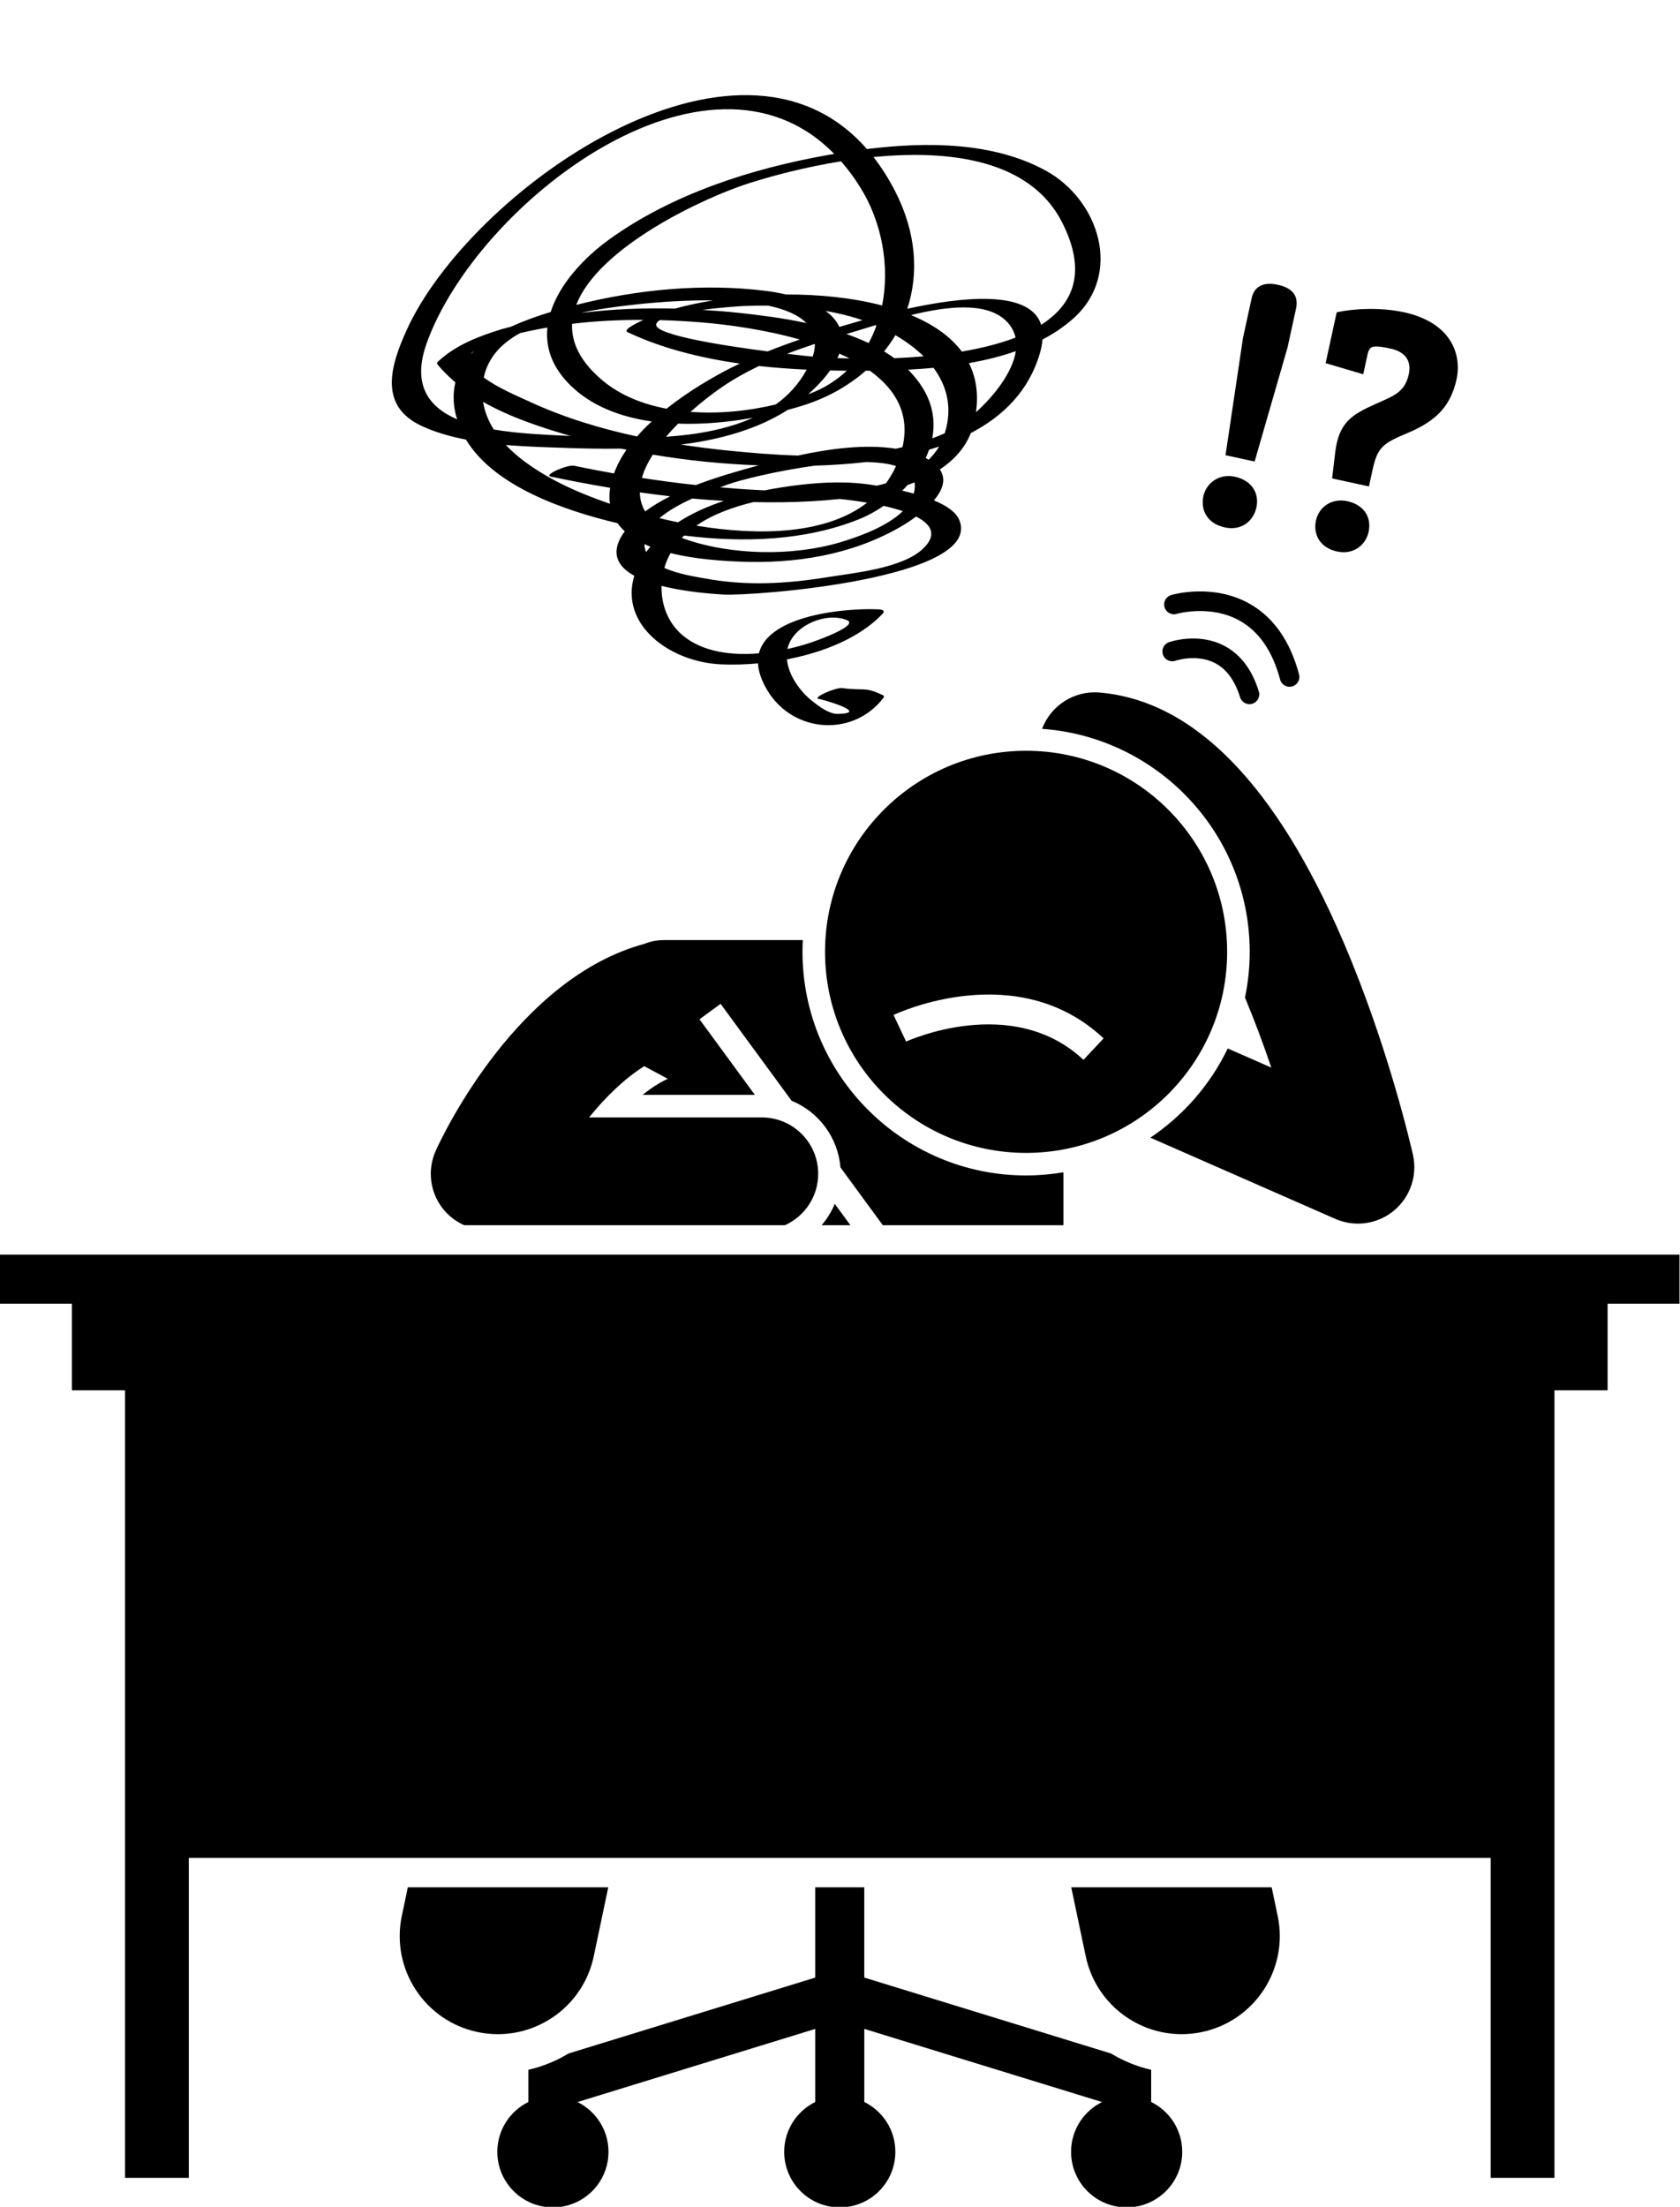 <?xml version="1.0" encoding="UTF-8"?><svg xmlns="http://www.w3.org/2000/svg" xmlns:xlink="http://www.w3.org/1999/xlink" height="225.0" preserveAspectRatio="xMidYMid meet" version="1.0" viewBox="0.0 -9.7 171.3 225.0" width="171.3" zoomAndPan="magnify"><g id="change1_1"><path d="M88.126,191.928v-9.199h-5v9.199l-25.153,7.739c-1.258,0.762-2.638,1.328-4.097,1.665v3.28 c-1.874,0.924-3.167,2.849-3.167,5.08c0,3.13,2.537,5.667,5.667,5.667s5.667-2.537,5.667-5.667c0-2.226-1.287-4.147-3.155-5.074 l24.239-7.458v7.452c-1.874,0.924-3.167,2.849-3.167,5.08c0,3.13,2.537,5.667,5.667,5.667s5.667-2.537,5.667-5.667 c0-2.231-1.292-4.155-3.166-5.079v-7.453l24.238,7.458c-1.868,0.926-3.155,2.848-3.155,5.074c0,3.13,2.537,5.667,5.667,5.667 s5.667-2.537,5.667-5.667c0-2.231-1.292-4.155-3.166-5.079v-3.28c-1.459-0.337-2.839-0.903-4.098-1.665L88.126,191.928z" fill="inherit"/><path d="M86.71,115.22l-1.594-2.176c-0.33,0.799-0.787,1.53-1.343,2.176H86.71z" fill="inherit"/><path d="M65.736,86.524c-12.925,3.477-20.468,19.261-21.291,21.068c-0.813,1.78-0.664,3.851,0.394,5.497 c0.614,0.955,1.489,1.681,2.494,2.131h32.701c1.998-0.901,3.392-2.906,3.392-5.24c0-3.176-2.574-5.75-5.75-5.75H60.064 c1.639-2.021,3.558-3.928,5.626-5.225l2.399,1.288c-0.83,0.383-1.689,0.931-2.566,1.636H76.97l-5.646-7.704l2.151-1.576 l7.242,9.882c2.74,1.123,4.723,3.712,4.975,6.788l4.325,5.901h18.417v-5.397c-1.239,0.209-2.51,0.324-3.808,0.324 c-12.572,0-22.8-10.228-22.8-22.8c0-0.402,0.011-0.802,0.032-1.199h-9.829H67.72C66.969,86.148,66.311,86.285,65.736,86.524z" fill="inherit"/><path d="M110.705,189.751c0.989,4.713,5.146,7.948,9.777,7.948c0.68,0,1.371-0.07,2.063-0.215 c5.405-1.135,8.867-6.437,7.733-11.841l-0.612-2.914h-20.436L110.705,189.751z" fill="inherit"/><path d="M62.019,182.729H41.583l-0.612,2.914c-1.134,5.404,2.328,10.706,7.733,11.841c0.692,0.146,1.383,0.215,2.063,0.215 c4.631,0,8.788-3.235,9.777-7.948L62.019,182.729z" fill="inherit"/><path d="M7.333 132.053L12.75 132.053 12.75 212.348 19.25 212.348 19.25 179.729 152 179.729 152 212.348 158.5 212.348 158.5 132.053 163.917 132.053 163.917 123.22 171.25 123.22 171.25 118.22 0 118.22 0 123.22 7.333 123.22z" fill="inherit"/><path d="M127.425,87.347c0,1.598-0.167,3.157-0.481,4.662c0.971,2.331,1.871,4.737,2.684,7.14l-4.443-1.951 c-1.775,3.69-4.516,6.83-7.891,9.095l18.855,8.278c0.742,0.326,1.528,0.485,2.311,0.485c1.31,0,2.604-0.447,3.652-1.308 c1.674-1.376,2.433-3.577,1.961-5.692c-0.098-0.441-2.462-10.941-7.12-21.79c-6.875-16.01-15.232-24.541-24.839-25.356 c-2.622-0.226-4.978,1.353-5.863,3.701C118.066,65.449,127.425,75.322,127.425,87.347z" fill="inherit"/><path d="M84.125,87.347c0,11.322,9.178,20.5,20.5,20.5s20.5-9.178,20.5-20.5s-9.178-20.5-20.5-20.5S84.125,76.025,84.125,87.347z M91.11,93.784c0.514-0.242,12.651-5.842,21.418,2.387l-2.053,2.188c-7.267-6.819-17.976-1.911-18.084-1.862L91.11,93.784z" fill="inherit"/><path d="M119.853,57.667c0.021-0.008,2.134-0.722,3.997,0.221c1.191,0.604,2.064,1.782,2.593,3.5 c0.133,0.43,0.528,0.706,0.956,0.706c0.097,0,0.196-0.015,0.294-0.045c0.528-0.162,0.824-0.722,0.662-1.25 c-0.698-2.267-1.918-3.851-3.624-4.707c-2.638-1.322-5.43-0.352-5.546-0.311c-0.519,0.185-0.788,0.753-0.605,1.273 C118.762,57.575,119.336,57.847,119.853,57.667z" fill="inherit"/><path d="M119.986,52.888c0.033-0.01,3.419-0.984,6.424,0.7c1.966,1.102,3.35,3.118,4.114,5.991 c0.119,0.447,0.524,0.743,0.966,0.743c0.086,0,0.172-0.011,0.258-0.034c0.534-0.142,0.852-0.69,0.71-1.224 c-0.909-3.416-2.615-5.845-5.069-7.221c-3.735-2.094-7.801-0.924-7.973-0.873c-0.529,0.157-0.831,0.714-0.674,1.243 C118.9,52.743,119.45,53.047,119.986,52.888z" fill="inherit"/><path d="M131.284,25.73l0.864-3.969c0.241-1.109-0.151-2.055-1.868-2.429c-1.68-0.366-2.438,0.367-2.657,1.369l-0.88,4.04 l-1.784,11.97l2.968,0.646L131.284,25.73z" fill="inherit"/><path d="M124.893,44.075c1.68,0.366,2.911-0.64,3.215-2.035c0.311-1.43-0.448-2.756-2.201-3.138 c-1.573-0.342-2.911,0.64-3.199,1.962C122.396,42.296,123.069,43.678,124.893,44.075z" fill="inherit"/><path d="M136.341,46.53c1.68,0.366,2.919-0.675,3.207-1.999c0.319-1.465-0.45-2.757-2.165-3.13 c-1.574-0.343-2.896,0.569-3.199,1.962C133.873,44.795,134.588,46.148,136.341,46.53z" fill="inherit"/><path d="M139.453,26.386c0.109-0.5,0.35-0.748,0.687-0.749c0.497-0.043,1.069,0.082,1.677,0.214 c1.394,0.303,2.14,1.178,1.829,2.609c-0.405,1.859-1.566,2.205-3.353,3.014c-2.487,1.107-3.786,1.911-4.154,4.976l-0.31,2.629 l3.755,0.818l0.374-1.717c0.498-2.288,1.071-2.688,3.544-3.722c3.007-1.256,4.433-2.818,5.017-5.499 c0.537-2.467-0.505-5.764-5.368-6.823c-2.467-0.537-5.24-0.355-6.855,0.005l-1.129,5.185l3.835,1.134L139.453,26.386z" fill="inherit"/><path d="M42.977,33.722c1.397,0.654,2.94,1.087,4.539,1.401c2.906,4.828,10.14,7.251,15.454,8.524 c0.212,0.3,0.461,0.575,0.739,0.831c-0.086,0.119-0.18,0.233-0.257,0.356c-1.229,1.946-0.409,3.269,1.222,4.171 c-1.516,5.012,3.642,8.806,8.867,9.033c1.167,0.051,2.439,0.018,3.748-0.1c0.042,0.813,0.338,1.734,0.975,2.784 c2.638,4.352,8.782,4.756,11.841,0.692c0.049-0.095,0.028-0.171-0.061-0.229c-1.976-0.916-1.802-0.424-4.174-0.729 c-0.675-0.087-3.119,1.01-2.386,1.104c0.405,0.052,5.298,1.454,1.949,1.528c-0.894,0.02-1.934-0.769-2.601-1.299 c-1.239-0.984-2.428-2.595-2.592-4.263c3.718-0.712,7.403-2.177,9.746-4.637c0.315-0.33-0.049-0.445-0.366-0.46 c-3.508-0.163-11.271,0.607-12.239,4.484c-2.817,0.234-5.725-0.138-7.742-1.807c-1.535-1.271-2.23-3.169-2.187-5.07 c2.402,0.612,5.085,0.81,6.281,0.881c3.154,0.185,26.568-1.64,24.077-7.607c-0.346-0.829-1.356-1.481-2.584-1.992 c0.87-1.023,1.3-2.142,0.605-3.153c1.412-0.935,2.532-2.145,3.158-3.71c3.313-1.729,5.931-4.311,7.05-8.161 c0.146-0.502,0.222-0.954,0.256-1.375c1.164-0.612,2.246-1.334,3.203-2.202c5.007-4.541,2.537-12.052-2.856-15.013 c-5.323-2.923-12.108-2.968-18.248-2.206C75.178-9.656,47.844,9.832,41.446,23.989C39.785,27.664,38.62,31.683,42.977,33.722z M86.346,53.522c1.294,0.517-2.86,2.029-3.78,2.33c-0.698,0.228-1.468,0.442-2.278,0.62C80.802,54.099,84.189,52.66,86.346,53.522z M57.225,39.625c-1.917-0.961-4.051-2.27-5.642-3.952c2.111,0.175,4.219,0.231,6.161,0.297c1.759,0.061,3.638,0.1,5.565,0.069 c0.19,0.041,0.383,0.074,0.573,0.113c-0.543,0.779-0.974,1.588-1.276,2.419c-1.361-0.242-2.718-0.5-4.068-0.784 c-0.667-0.14-3.16,0.941-2.386,1.104c2.003,0.422,4.029,0.805,6.068,1.146c-0.008,0.053-0.025,0.106-0.032,0.159 c-0.067,0.527-0.059,1.012,0.005,1.466C60.276,41.006,58.574,40.301,57.225,39.625z M87.744,9.445 c2.176,3.508,3.002,7.996,2.2,12.002c-3.008-0.789-6.417-1.134-9.797-1.121c-0.687-0.16-1.39-0.283-2.082-0.37 c-6.299-0.792-13.072-0.154-19.305,1.429c2.272-5.935,13.073-10.956,17.578-12.393c2.486-0.793,5.82-1.666,9.419-2.245 C86.455,7.546,87.121,8.44,87.744,9.445z M96.328,34.477c-0.418,0.186-0.842,0.359-1.274,0.519 c0.318-1.661,0.087-3.408-0.944-5.101c-0.426-0.7-0.94-1.331-1.52-1.906c0.856-0.044,1.723-0.103,2.598-0.185 C96.546,29.637,97.15,31.874,96.328,34.477z M91.322,37.9c-0.278,0.61-0.613,1.163-0.984,1.676 c-0.308,0.089-0.623,0.17-0.943,0.243c-0.063-0.011-0.134-0.023-0.19-0.032c-2.591-0.441-5.236-0.347-7.837-0.03 c-1.074,0.131-2.23,0.308-3.415,0.541c-0.444-0.025-0.869-0.049-1.261-0.069c-1.091-0.057-2.18-0.152-3.269-0.244 c0.304-0.112,0.584-0.213,0.819-0.3c1.122-0.415,4.912-1.372,8.819-1.906c1.692-0.05,3.47-0.161,5.262-0.371 c1.166,0.023,2.209,0.146,3.037,0.404C91.344,37.842,91.335,37.87,91.322,37.9z M69.139,33.494 c2.565,0.091,5.188-0.158,7.631-0.601c-2.63,1.187-5.742,1.729-8.859,1.941C68.298,34.377,68.709,33.928,69.139,33.494z M58.333,23.316c2.402-0.292,4.838-0.407,7.266-0.399c-0.499,0.232-0.964,0.472-1.36,0.726c-0.088,0.057-0.555,0.378-0.26,0.518 c3.491,1.656,7.434,2.637,11.462,3.208c-0.28,0.134-0.563,0.263-0.839,0.402c-1.927,0.973-4.404,2.421-6.642,4.2 c-2.439-0.464-4.689-1.361-6.454-2.823C59.151,27.197,58.247,25.226,58.333,23.316z M67.276,22.937 c1.479,0.041,2.952,0.126,4.407,0.248c2.516,0.21,6.26,0.708,9.865,1.732c-1.102,0.377-2.195,0.779-3.273,1.211 c-4.723-0.614-11.392-1.676-11.372-2.717C66.908,23.24,67.045,23.083,67.276,22.937z M86.619,26.849 c-0.424-0.01-0.837-0.023-1.23-0.039c0.073-0.155,0.137-0.307,0.192-0.456C85.936,26.512,86.281,26.677,86.619,26.849z M83.042,25.377c0.016,0.005,0.033,0.011,0.049,0.016c-0.006,0.39-0.075,0.809-0.222,1.263c-0.027-0.002-0.059-0.004-0.086-0.007 c-0.28-0.024-1.23-0.122-2.533-0.277C81.17,26.015,82.104,25.689,83.042,25.377z M84.373,28.434 c0.095-0.123,0.18-0.243,0.266-0.362c0.573,0.013,1.143,0.023,1.707,0.027c-0.904,0.838-1.954,1.563-3.197,2.105 c-0.239,0.104-0.494,0.2-0.744,0.298C83.108,29.876,83.776,29.202,84.373,28.434z M86.299,24.355 c0.346-0.103,0.693-0.207,1.037-0.308c0.541-0.159,1.2-0.367,1.927-0.591c0.035,0.015,0.07,0.03,0.105,0.045 c-0.224,0.613-0.482,1.21-0.797,1.777C87.841,24.933,87.08,24.627,86.299,24.355z M87.521,23.066 c-0.643,0.185-1.289,0.374-1.937,0.567C85.3,23.003,84.81,22.461,84.179,22c0.866,0.155,1.725,0.344,2.571,0.574 c0.391,0.107,0.791,0.234,1.192,0.372C87.788,22.989,87.646,23.03,87.521,23.066z M82.222,23.235 c-2.414-0.514-4.803-0.813-6.821-1.031c-1.249-0.135-2.516-0.233-3.79-0.312c1.894-0.246,3.74-0.367,4.197-0.389 c0.839-0.04,1.683-0.052,2.527-0.041C80.013,21.821,81.386,22.389,82.222,23.235z M68.823,21.766 c-3.193-0.084-6.415,0.046-9.585,0.438c0.214-0.047,0.427-0.094,0.635-0.139c1.647-0.357,7.453-1.208,12.849-1.138 C71.329,21.151,70.018,21.433,68.823,21.766z M73.74,29.68c1.156-0.781,2.382-1.455,3.647-2.063 c1.625,0.179,3.254,0.296,4.864,0.372c-0.789,1.456-1.86,2.623-3.145,3.546c-2.732,0.664-5.778,0.977-8.701,0.758 C71.546,31.271,72.718,30.371,73.74,29.68z M68.34,40.899c-0.921,0.461-1.787,0.974-2.56,1.545 c-0.362-0.612-0.529-1.264-0.537-1.94C66.273,40.65,67.305,40.781,68.34,40.899z M65.449,39.029 c0.222-0.785,0.611-1.584,1.112-2.376c3.573,0.605,7.189,0.963,10.795,1.093c-0.054,0.015-0.112,0.03-0.165,0.045 c-1.748,0.485-4.01,1.11-6.232,1.962C69.117,39.557,67.281,39.312,65.449,39.029z M67.24,43.128c0.92-0.78,2.139-1.448,3.349-1.999 c1.074,0.099,2.148,0.179,3.223,0.241c-1.664,0.553-3.269,1.265-4.678,2.182C68.494,43.421,67.864,43.279,67.24,43.128z M69.763,44.901c6.022,0.756,12.396,0.548,17.92-1.702c0.823-0.335,1.637-0.787,2.414-1.32c0.7,0.157,1.361,0.335,1.959,0.536 c-1.666,1.628-4.66,2.66-6.391,3.176c-4.851,1.448-11.154,1.33-15.927-0.367c-0.079-0.028-0.146-0.059-0.222-0.088 C69.595,45.055,69.681,44.98,69.763,44.901z M71.001,43.894c1.703-1.174,3.793-1.918,5.833-2.402 c1.965,0.043,3.927,0.027,5.878-0.084c0.882-0.05,1.876-0.125,2.92-0.234c0.92,0.097,1.864,0.223,2.784,0.378 C84.26,44.778,77.469,44.967,71.001,43.894z M91.33,36.05c-3.087-0.494-6.752-0.002-9.969,0.697 c-2.435-0.074-4.828-0.276-7.068-0.502c-1.611-0.163-3.236-0.367-4.861-0.616c3.912-0.495,7.725-1.519,10.881-3.532 c0.557-0.151,1.099-0.307,1.611-0.47c2.475-0.788,4.611-2.003,6.347-3.526c0.139-0.001,0.281-0.002,0.421-0.004 c2.595,1.865,4.123,4.388,3.328,7.796C91.79,35.946,91.562,36.002,91.33,36.05z M91.189,26.819c-0.334-0.243-0.68-0.475-1.04-0.693 c0.42-0.529,0.81-1.077,1.148-1.653c1.054,0.612,2.041,1.33,2.876,2.158C93.167,26.719,92.166,26.781,91.189,26.819z M92.894,22.426c3.556-0.879,7.512-1.362,9.561,0.469c0.605,0.541,0.95,1.159,1.093,1.822c-1.652,0.638-3.529,1.097-5.48,1.426 C96.877,24.55,95.071,23.33,92.894,22.426z M53.924,24.063c0.626-0.138,1.257-0.257,1.891-0.368 c-0.203,1.983,0.428,4.014,2.364,5.909c2.146,2.1,5.083,3.211,8.274,3.666c-0.533,0.492-1.035,1.003-1.5,1.532 c-3.779-0.815-7.49-1.942-10.948-3.548c-0.948-0.44-3.239-1.383-4.68-2.47c0.461-2.122,1.898-3.534,3.713-4.526 C53.341,24.191,53.643,24.125,53.924,24.063z M48.018,26.416c0.054-0.127,0.157-0.226,0.31-0.323 C48.221,26.198,48.119,26.306,48.018,26.416z M58.117,34.734c0.024,0.007,0.049,0.013,0.073,0.02 c-0.119-0.006-0.248-0.013-0.365-0.019c-2.16-0.115-4.922-0.205-7.479-0.646c-0.543-0.86-0.929-1.797-1.087-2.816 C52.03,32.853,55.206,33.886,58.117,34.734z M65.71,45.775c0.198,0.092,0.399,0.182,0.606,0.265 c-0.138,0.169-0.28,0.335-0.406,0.513c-0.01,0.014-0.018,0.029-0.028,0.043C65.773,46.346,65.708,46.076,65.71,45.775z M94.124,46.234c-2.116,2.024-7.062,2.477-9.808,2.922c-4.149,0.672-8.207,0.893-12.368,0.134 c-1.038-0.189-2.815-0.459-4.209-1.085c0.152-0.527,0.363-1.033,0.634-1.513c2.499,0.625,5.205,0.792,7.001,0.868 c5.633,0.238,11.341-0.643,16.304-3.464c0.509-0.289,1.123-0.679,1.732-1.129C94.991,43.771,95.58,44.841,94.124,46.234z M93.169,40.624c-0.398-0.11-0.792-0.207-1.175-0.295c0.187-0.184,0.362-0.378,0.537-0.572c0.243-0.085,0.477-0.182,0.714-0.276 C93.312,39.813,93.288,40.194,93.169,40.624z M94.698,37.172c-0.021-0.012-0.035-0.026-0.056-0.038 c-0.082-0.046-0.172-0.081-0.256-0.124c0.132-0.282,0.246-0.57,0.347-0.861c0.343-0.101,0.682-0.208,1.017-0.321 C95.462,36.332,95.097,36.768,94.698,37.172z M99.516,32.325c0.266-1.927-0.008-3.589-0.72-5.002 c1.639-0.289,3.252-0.679,4.778-1.218C103.252,28.264,101.389,30.64,99.516,32.325z M108.281,12.944 c2.599,5.094,1.163,8.378-2.119,10.472c-1.157-3.679-8.366-2.798-13.651-1.633c1.192-3.617,0.916-7.796-1.248-12.004 c-0.668-1.3-1.405-2.447-2.196-3.464C96.849,5.547,105.037,6.586,108.281,12.944z M43.51,25.283 c5.084-14.191,28.62-32.498,41.552-19.29c-0.236,0.04-0.475,0.079-0.708,0.121c-7.732,1.375-15.811,3.965-22.238,8.601 c-2.556,1.843-5.047,4.513-5.966,7.398c-0.042,0.013-0.086,0.023-0.128,0.036c-1.261,0.386-2.615,0.861-3.902,1.457 c-0.28,0.078-0.565,0.138-0.843,0.222c-2.339,0.703-4.754,1.613-6.573,3.298c-0.097,0.067-0.143,0.157-0.14,0.27 c0.553,0.699,1.194,1.313,1.87,1.891c-0.238,0.977-0.255,2.069,0.039,3.304c0.038,0.161,0.103,0.308,0.15,0.465 C43.714,31.811,41.984,29.542,43.51,25.283z" fill="inherit"/></g></svg>
